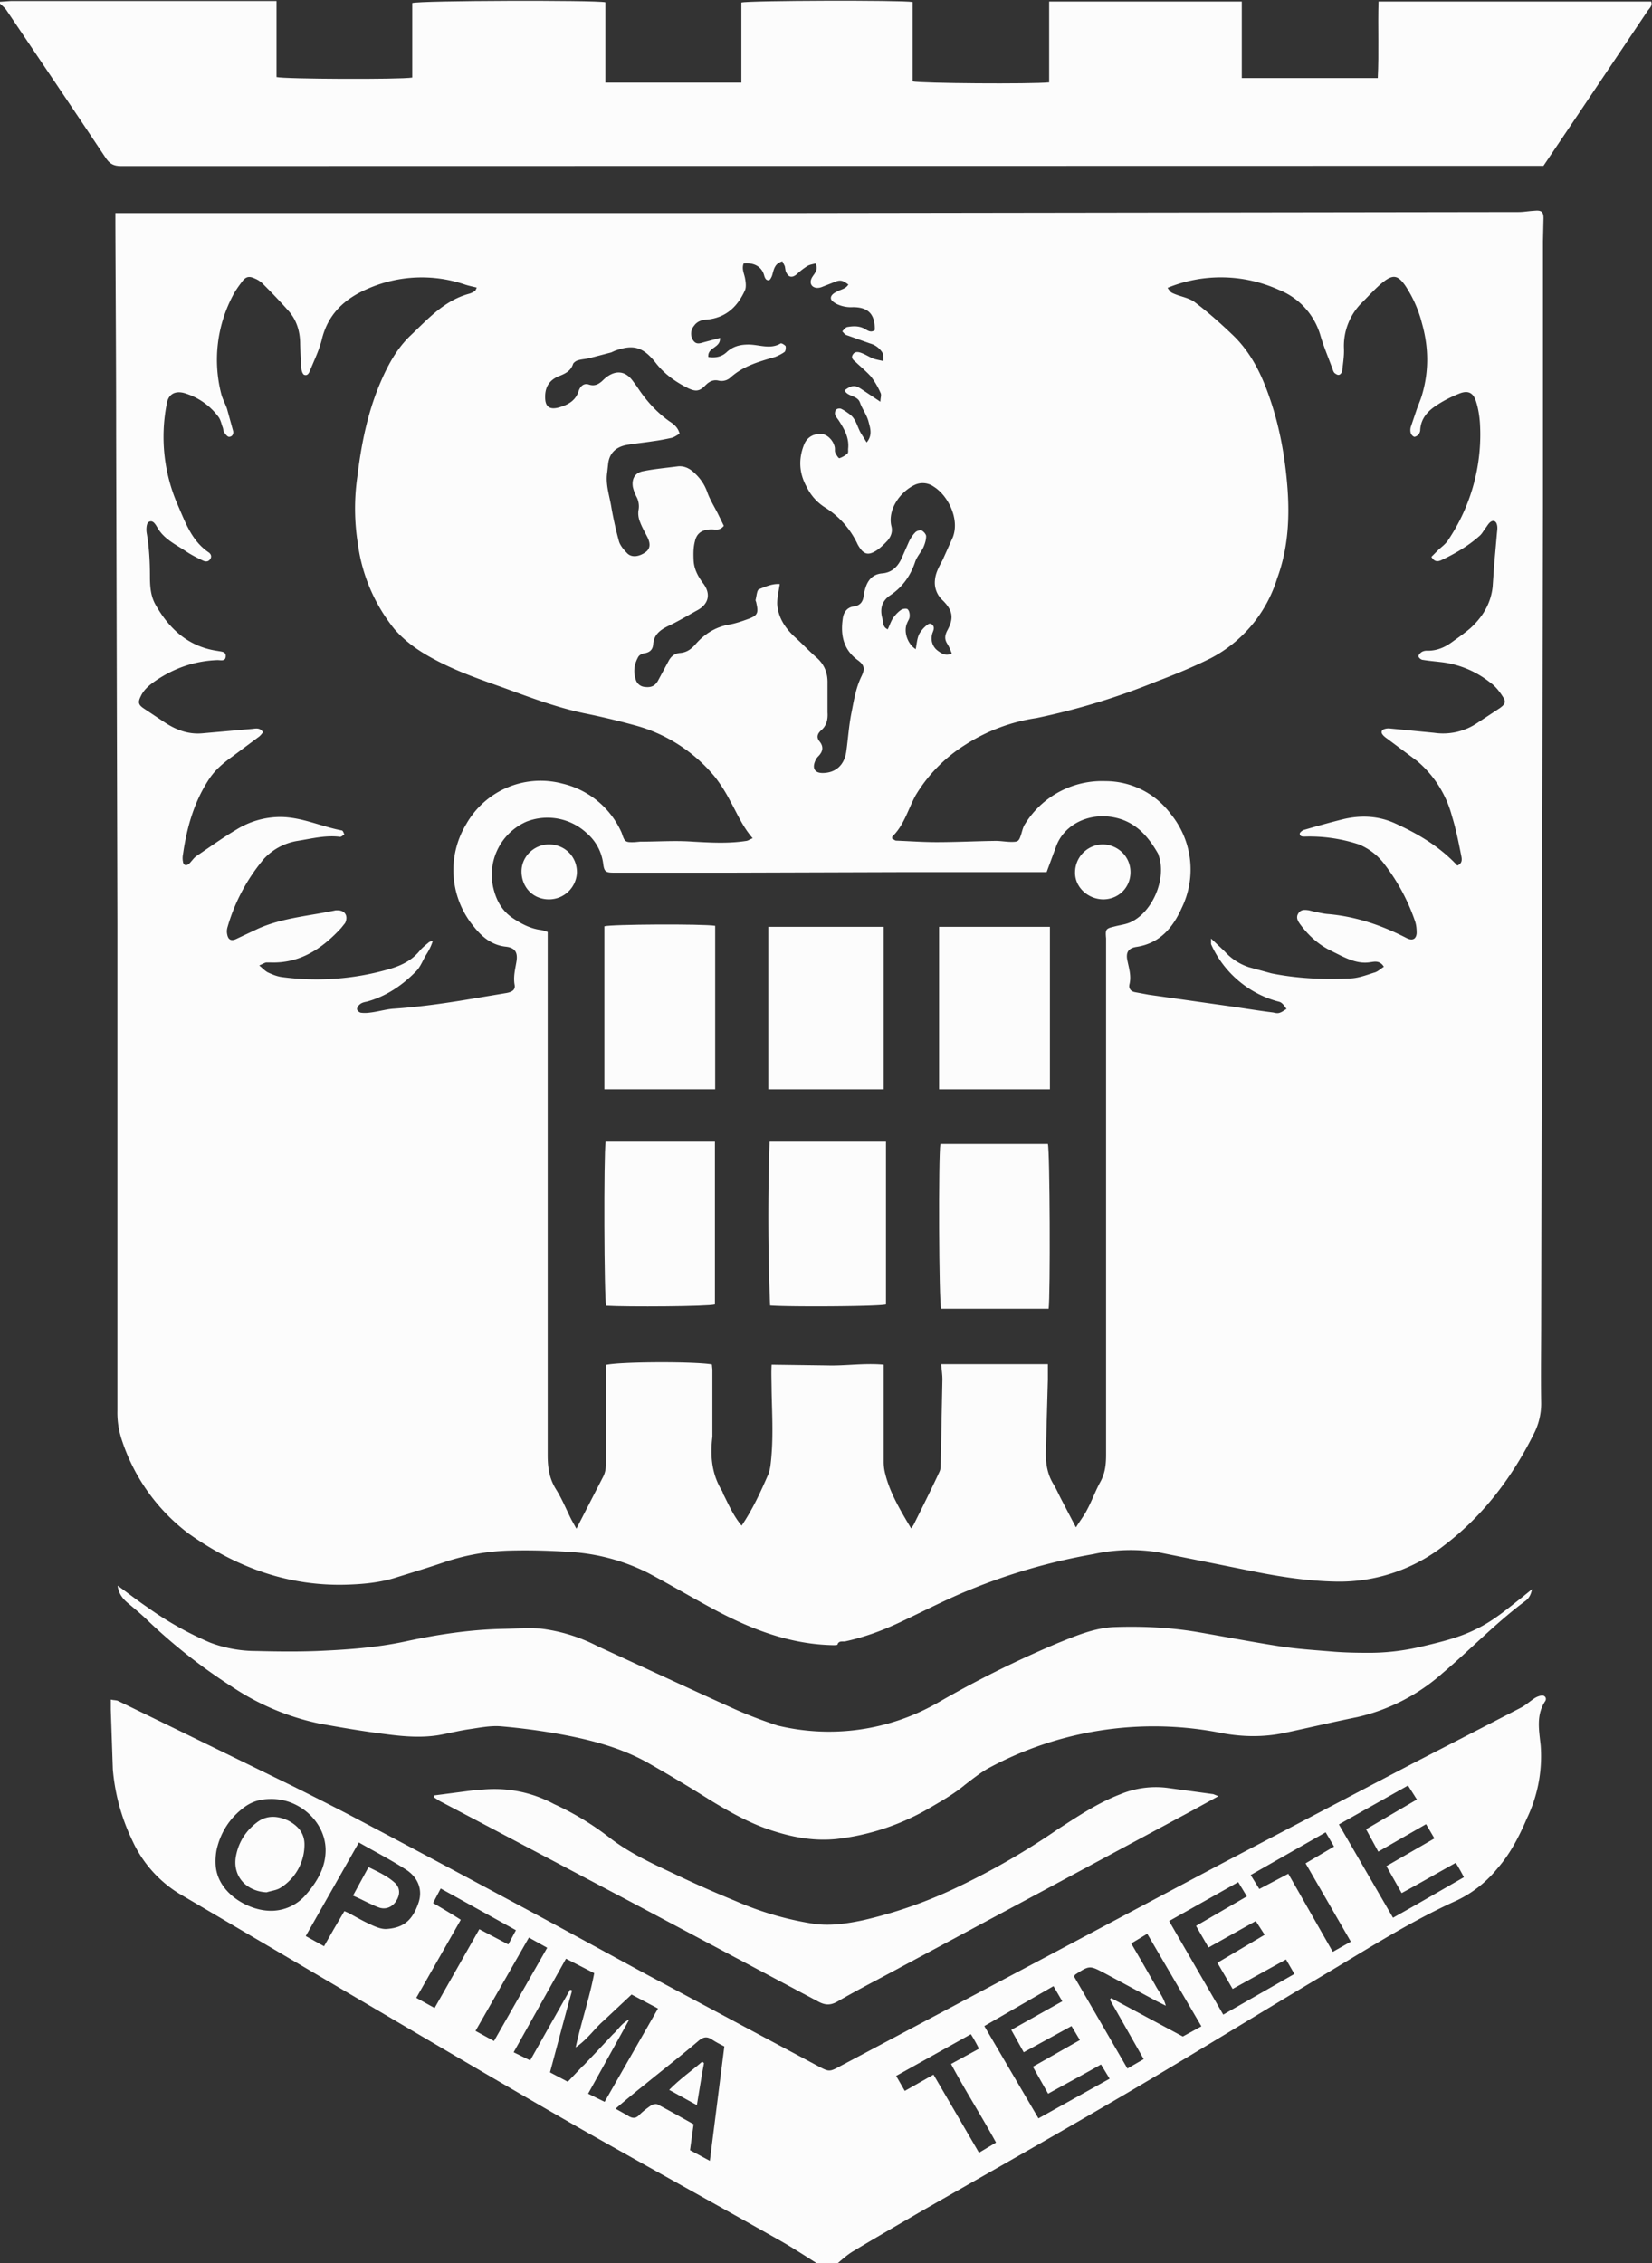 <svg xmlns="http://www.w3.org/2000/svg" xmlns:xlink="http://www.w3.org/1999/xlink" width="65" height="89" viewBox="0 0 65 89"><rect x="0" y="0" width="65" height="89" fill="#333333" stroke="none"/><defs><path id="lrhxc" d="M772.63 95.36c.03.28.17.48.36.65.26.22.53.44.77.67a21.9 21.9 0 0 0 3.36 2.65 9.79 9.79 0 0 0 3.43 1.45c.87.16 1.75.31 2.63.42.68.09 1.38.15 2.07.04.4-.07.78-.17 1.18-.23.42-.06.85-.15 1.26-.12.82.07 1.64.18 2.45.33 1.17.22 2.3.52 3.34 1.1a61 61 0 0 1 2.44 1.46c.82.5 1.65.97 2.58 1.25.8.25 1.6.38 2.44.29a9.35 9.35 0 0 0 3.66-1.23c.48-.28.95-.55 1.37-.9.3-.23.6-.47.92-.65a13.67 13.67 0 0 1 8.99-1.42c.9.19 1.8.22 2.71.02.94-.2 1.87-.42 2.81-.61a7.56 7.56 0 0 0 3.36-1.73c1.1-.93 2.1-1.98 3.26-2.84.13-.1.21-.22.26-.46l-.42.34c-.56.44-1.1.9-1.76 1.22-.67.34-1.39.51-2.1.68-.74.18-1.49.27-2.24.26-.42 0-.83-.01-1.24-.04-.7-.06-1.38-.1-2.07-.2-1.1-.17-2.2-.38-3.3-.57-1.1-.19-2.22-.24-3.34-.2-.77.04-1.47.34-2.17.62a41.86 41.86 0 0 0-4.7 2.33 8.61 8.61 0 0 1-6.35.92c-.6-.2-1.19-.42-1.76-.68-1.77-.8-3.53-1.62-5.3-2.43a6.6 6.6 0 0 0-2.25-.7c-.5-.03-1.01 0-1.52.01-1.28.03-2.54.22-3.79.49-1.16.25-2.33.33-3.5.38-.8.03-1.59.02-2.38 0a5.11 5.11 0 0 1-1.82-.33 12.8 12.8 0 0 1-2.47-1.39c-.4-.27-.78-.57-1.17-.85"/><path id="lrhxd" d="M785.08 103.6l-.01.08.23.15 1.77.93 5.7 3.01 4.1 2.18 3.35 1.78c.27.14.48.13.74-.02.62-.36 1.27-.7 1.91-1.04l6.19-3.32 5.86-3.15 1.02-.56-.2-.08-1.83-.25a3.63 3.63 0 0 0-1.82.25c-.89.34-1.68.87-2.47 1.38a28.7 28.7 0 0 1-3.87 2.24 17.75 17.75 0 0 1-3.8 1.34c-.63.13-1.27.23-1.92.14a12.38 12.38 0 0 1-3.07-.89c-.83-.34-1.65-.7-2.46-1.09-.88-.41-1.76-.82-2.53-1.42a11 11 0 0 0-2.17-1.31 4.94 4.94 0 0 0-2.9-.56c-.11.02-.24.01-.36.03l-1.46.19"/><path id="lrhxa" d="M768 33.03h64.98v6.5H768z"/><path id="lrhxf" d="M768 33.07l.43-.03H778.88v2.99c.3.08 4.85.1 5.34.02v-2.93c.3-.1 7.19-.12 7.6-.03v3.16h5.35V33.1c.3-.08 6.27-.1 6.74-.02v3.12c.3.08 4.66.11 5.37.04v-3.18h7.58v3.01h5.35c.05-1 0-2 .03-3.01h10.73c.06.18-.08.27-.15.38l-2.66 3.96-1.43 2.12h-.4l-55.56.01c-.29 0-.45-.08-.61-.32-1.29-1.94-2.6-3.87-3.9-5.8-.06-.1-.17-.18-.26-.27z"/><path id="lrhxg" d="M772.54 41.38h27.04l28.17-.04c.2 0 .41-.04.62-.05.3-.03.37.05.36.34l-.02.86v10.43l-.05 22.96-.02 9.01c0 1.1-.02 2.2 0 3.3 0 .4-.09.79-.26 1.14-.86 1.74-2 3.26-3.55 4.44a6.67 6.67 0 0 1-4.27 1.43c-1.1-.02-2.2-.19-3.29-.41l-3.68-.74a6.83 6.83 0 0 0-2.57.07 23.6 23.6 0 0 0-5.26 1.57c-.8.35-1.58.75-2.37 1.12-.68.32-1.39.58-2.13.74-.1.02-.26-.04-.31.13-.01.02-.11.02-.17.02-1.66-.03-3.16-.6-4.6-1.36-.9-.48-1.79-1.01-2.7-1.49a7.88 7.88 0 0 0-3.12-.82c-.76-.05-1.53-.07-2.3-.05a8.8 8.8 0 0 0-2.53.44c-.67.23-1.34.43-2.01.64-.6.18-1.22.24-1.84.26-2.33.08-4.4-.69-6.26-2.01a7.52 7.52 0 0 1-2.6-3.6c-.14-.4-.21-.8-.2-1.23V69.32l-.05-19.22c0-2.77-.02-5.53-.03-8.3v-.42m37.8 51.68c.16-.26.32-.46.43-.68.2-.37.33-.75.53-1.11.19-.35.22-.7.22-1.08V70.23v-.32c-.03-.36-.02-.39.32-.47.22-.06.44-.08.64-.17.88-.4 1.44-1.74 1.1-2.65l-.01-.04c-.4-.7-.9-1.28-1.77-1.44-.97-.18-1.94.29-2.25 1.16l-.37 1h-5.89l-6.58.02h-4.54c-.35 0-.4-.04-.44-.38a1.9 1.9 0 0 0-.65-1.18 2.27 2.27 0 0 0-2.38-.44 2.28 2.28 0 0 0-1.24 2.78c.13.43.36.77.72 1.01.33.22.67.4 1.07.46.11.01.22.06.3.08V90.23c0 .48.06.91.32 1.33.24.38.41.8.61 1.2l.2.36 1.06-2.06c.07-.14.1-.3.1-.46v-2.82-1.1c.56-.13 3.47-.14 4.17-.02l.02.2v2.64c-.09.75-.03 1.46.37 2.12.04.06.05.14.09.2.2.4.38.81.69 1.18.44-.65.75-1.33 1.05-2.02.04-.1.06-.2.08-.31.13-.99.07-1.98.05-2.97 0-.35-.02-.7 0-1.03l2.2.03c.72.02 1.45-.1 2.21-.03v3.83c0 .15.02.31.06.46.19.77.6 1.44 1.02 2.15.05-.08.09-.12.11-.17.34-.68.68-1.36 1-2.05a.52.52 0 0 0 .05-.2l.07-3.44c0-.19-.03-.38-.05-.6h4.2v.6l-.08 2.85c-.01.45.06.88.3 1.27.12.2.21.41.32.62l.56 1.07m-12.72-27.1c-.4-.46-.61-.98-.88-1.46a6.2 6.2 0 0 0-.58-.92 6.14 6.14 0 0 0-3.19-2.06 29.4 29.4 0 0 0-1.98-.47c-1.09-.23-2.12-.62-3.16-1-.93-.33-1.86-.65-2.73-1.12-.59-.31-1.14-.69-1.58-1.2a6.75 6.75 0 0 1-1.43-3.35 8.75 8.75 0 0 1-.02-2.63c.15-1.24.39-2.47.88-3.64.3-.71.66-1.4 1.24-1.94.68-.65 1.32-1.36 2.29-1.62a.76.76 0 0 0 .22-.11c.03-.02.04-.08.07-.13-.17-.04-.32-.07-.47-.12a5.28 5.28 0 0 0-3.83.17c-.9.39-1.54.98-1.79 1.96-.1.43-.3.83-.47 1.25-.04.1-.1.22-.23.17-.06-.02-.1-.15-.11-.23-.03-.32-.04-.65-.05-.97 0-.51-.14-.98-.5-1.36-.31-.35-.64-.69-.97-1.02-.09-.09-.2-.16-.3-.2-.23-.11-.36-.09-.51.11-.13.17-.26.35-.36.54a5.4 5.4 0 0 0-.47 3.86c.05.21.16.4.23.6l.24.87c.03.11-.02.24-.16.24-.06 0-.14-.1-.19-.18-.04-.05-.03-.14-.06-.2-.05-.14-.08-.29-.16-.4a2.59 2.59 0 0 0-1.28-.92c-.4-.14-.7 0-.76.41a6.7 6.7 0 0 0 .43 3.96c.3.68.54 1.4 1.2 1.86.1.06.16.17.08.28-.08.12-.2.1-.3.05-.21-.1-.43-.21-.64-.35-.4-.27-.87-.48-1.13-.93-.08-.13-.18-.33-.35-.23-.09.05-.1.29-.08.42.1.57.13 1.15.13 1.73 0 .39.03.78.23 1.12.54.95 1.3 1.64 2.44 1.8.14.03.33.02.31.22-.01.2-.2.14-.32.14-.9.03-1.72.32-2.45.82-.23.16-.45.34-.57.6-.12.24-.1.34.13.49l.78.52c.46.31.95.5 1.51.45l1.92-.17c.16-.01.34-.08.47.13-.06.07-.11.14-.17.18l-1.02.76c-.35.25-.68.52-.92.88-.6.9-.89 1.92-1.04 2.98-.02.1-.02.2 0 .29 0 .05.04.12.09.13.04.02.11-.02.15-.05.1-.1.17-.21.27-.29.52-.35 1.03-.72 1.57-1.04a3.3 3.3 0 0 1 1.77-.51c.84.01 1.6.38 2.4.53.05.01.07.1.1.16-.06.03-.12.1-.18.09-.56-.07-1.1.07-1.66.16a2.3 2.3 0 0 0-1.32.7 7.3 7.3 0 0 0-1.44 2.7.56.56 0 0 0-.01.28c.04.22.17.27.37.17l.85-.4c.97-.43 2.03-.5 3.05-.72h.07c.3 0 .43.23.3.5l-.16.2c-.75.81-1.62 1.4-2.8 1.35h-.15c-.07.02-.14.06-.27.12.16.13.25.24.38.29.17.08.36.15.55.17a10.28 10.28 0 0 0 4.12-.3c.47-.13.91-.32 1.24-.71.1-.13.24-.24.37-.35.04-.04.11-.05.17-.07-.06.2-.15.37-.25.53-.14.22-.23.49-.41.67-.54.55-1.17.98-1.93 1.19-.1.02-.2.04-.27.1-.06.04-.13.14-.12.2 0 .06.1.14.17.14.15.02.3 0 .44-.02.27-.04.55-.12.82-.14 1.18-.08 2.34-.26 3.5-.46l.9-.15c.27-.04.4-.13.37-.32-.06-.32.02-.62.07-.92.06-.36-.05-.55-.42-.59-.55-.06-.93-.38-1.25-.78a3.48 3.48 0 0 1-.31-4.03 3.36 3.36 0 0 1 3.8-1.6 3.4 3.4 0 0 1 2.32 1.93c.12.36.13.38.51.37l.22-.02c.7 0 1.39-.05 2.07 0 .71.04 1.41.08 2.11-.03.07-.01.13-.06.24-.1m24.84 5.05c-.16-.26-.37-.2-.53-.18-.42.07-.79-.08-1.15-.25l-.5-.25c-.45-.24-.82-.59-1.12-1-.1-.14-.17-.28-.05-.44.1-.14.25-.12.4-.1l.2.05c.2.04.39.09.58.1 1.1.1 2.11.45 3.08.95.21.1.36.04.38-.2 0-.15-.01-.31-.06-.46a7.8 7.8 0 0 0-1.19-2.23 2.4 2.4 0 0 0-1.02-.8 6.2 6.2 0 0 0-2.11-.31c-.1 0-.21.01-.22-.11 0-.05.1-.13.16-.15.52-.15 1.05-.3 1.58-.43.7-.16 1.38-.12 2.03.18.9.41 1.74.91 2.43 1.65.24-.1.17-.3.14-.46-.1-.5-.2-1-.35-1.48a4.26 4.26 0 0 0-1.37-2.17l-1.14-.85c-.08-.06-.16-.11-.22-.19-.08-.1-.03-.19.08-.22a.51.51 0 0 1 .21-.02l1.74.17a2.4 2.4 0 0 0 1.7-.39l.88-.58c.21-.15.26-.25.12-.45-.13-.21-.3-.42-.5-.56a3.8 3.8 0 0 0-1.92-.8c-.25-.03-.49-.05-.73-.09-.06 0-.16-.08-.17-.14 0-.05.07-.13.13-.17a.39.39 0 0 1 .21-.05c.39.01.72-.14 1.01-.36.24-.17.48-.34.7-.53.48-.44.8-.97.87-1.62l.06-.87.11-1.25c.01-.1.03-.22 0-.32-.03-.15-.15-.2-.27-.1-.07.06-.12.15-.18.23-.08.1-.14.23-.24.31-.45.4-.97.7-1.5.95-.15.07-.28.06-.39-.13l.3-.3c.13-.11.27-.22.36-.36a7.44 7.44 0 0 0 1.25-4.6c-.02-.29-.07-.6-.16-.87-.11-.33-.31-.42-.63-.3-.33.13-.65.29-.93.48-.34.22-.61.52-.63.97 0 .05-.03.12-.06.16-.04.05-.12.1-.17.1-.05-.01-.12-.08-.14-.14a.46.46 0 0 1 0-.25l.22-.65c.07-.21.17-.42.23-.64.27-.93.25-1.86-.01-2.78a4.85 4.85 0 0 0-.66-1.49c-.29-.41-.48-.45-.89-.12-.28.23-.52.5-.78.76a2.4 2.4 0 0 0-.74 1.85c.01.3-.04.58-.07.87-.01.06-.07.14-.12.15-.05.02-.13-.03-.18-.07-.04-.04-.06-.1-.08-.16-.16-.44-.35-.88-.48-1.33a2.75 2.75 0 0 0-1.63-1.78 5.54 5.54 0 0 0-4.38-.08c.12.18.12.18.32.26.26.1.56.15.77.32.53.4 1.03.85 1.5 1.3.7.68 1.11 1.53 1.42 2.43.39 1.12.6 2.27.7 3.46.1 1.24.04 2.47-.4 3.66a5.3 5.3 0 0 1-2.6 3.13c-.7.35-1.43.65-2.17.93a27.21 27.21 0 0 1-4.7 1.43 7.1 7.1 0 0 0-2.8 1.05 5.97 5.97 0 0 0-1.96 2c-.29.54-.45 1.16-.9 1.6-.02.01-.01.05-.02.09.05.02.1.07.15.08.53.02 1.06.06 1.6.06.77 0 1.55-.04 2.33-.05.2 0 .41.04.62.04.27 0 .29-.03.38-.3.04-.13.07-.28.15-.4a3.56 3.56 0 0 1 3.16-1.69 3.2 3.2 0 0 1 2.58 1.3 3.45 3.45 0 0 1 .43 3.68c-.34.76-.85 1.4-1.79 1.54-.32.05-.42.22-.35.54.06.3.16.6.08.93-.04.16.05.28.22.31l.54.1 3.24.46c.55.08 1.1.17 1.66.24.08.02.17.04.25.01.1-.03.18-.1.27-.15-.06-.08-.11-.17-.19-.23-.05-.05-.13-.06-.2-.08a4.04 4.04 0 0 1-2.58-2.24v-.22l.53.5c.27.3.6.51.97.63l.88.24c1 .2 2.03.25 3.05.2.34 0 .67-.13.99-.23.13-.03.24-.14.38-.23m-23.67-27.74c-.29.08-.33.3-.39.52-.02.08-.08.2-.13.22-.13.02-.17-.1-.2-.21-.1-.33-.4-.49-.8-.45-.08.2.01.38.05.56.03.16.06.36 0 .5-.29.64-.75 1.08-1.5 1.15-.2.01-.38.07-.5.24a.48.48 0 0 0-.04.57c.13.2.3.11.46.07l.6-.16c.03.4-.5.36-.46.75.27.04.52 0 .72-.19.25-.23.53-.3.86-.3.42 0 .85.2 1.26-.04.03-.03.16.05.2.1.02.06 0 .2-.04.23-.11.08-.25.15-.38.2-.62.18-1.24.35-1.74.8a.52.52 0 0 1-.47.13c-.21-.05-.37.03-.52.18-.23.24-.38.26-.68.12-.5-.25-.94-.56-1.28-1-.5-.63-.88-.74-1.62-.47l-.13.06-.88.23c-.14.03-.3.04-.43.08-.07.02-.16.08-.19.14-.09.28-.3.38-.55.48-.38.15-.56.43-.55.84 0 .36.17.49.52.4.36-.1.68-.26.8-.66.06-.17.19-.31.39-.25.26.09.43-.03.6-.2.39-.36.81-.38 1.13.05l.17.23c.35.54.76 1 1.28 1.37.17.11.34.24.4.49-.1.05-.2.13-.31.16-.24.05-.48.1-.72.13-.37.06-.74.09-1.11.16-.38.09-.62.32-.67.72l-.04.36c-.07.48.1.93.17 1.39.08.45.18.9.3 1.33.06.17.2.33.33.46.18.17.48.12.73-.07.16-.13.18-.31.06-.56-.1-.2-.22-.4-.3-.62a.87.87 0 0 1-.06-.44.8.8 0 0 0-.07-.53 1.6 1.6 0 0 1-.15-.4c-.05-.33.09-.56.41-.62.45-.09.91-.13 1.37-.19.23-.02.43.07.6.22.25.22.44.48.55.8.1.28.26.54.4.81l.25.51c-.16.2-.32.14-.48.14-.36 0-.59.14-.66.48-.06.23-.06.47-.05.71.01.36.17.66.39.95.3.41.2.81-.26 1.05-.38.21-.76.44-1.15.62-.32.16-.55.35-.57.72-.02.2-.13.3-.33.34-.1.01-.22.07-.26.15-.15.27-.2.56-.1.87a.4.4 0 0 0 .32.3c.26.04.43-.01.56-.24l.43-.8c.1-.17.23-.27.43-.29.28-.02.46-.16.64-.37.34-.38.75-.64 1.26-.74.26-.04.52-.13.77-.22.39-.14.43-.24.34-.63 0-.04-.04-.1-.03-.13.04-.15.05-.39.14-.42.25-.1.52-.22.8-.2.02 0 .03.03.01 0-.04.28-.1.53-.1.77.03.53.3.95.69 1.31.3.27.57.56.87.82.3.27.43.6.42 1v1.15c.02.28-.04.53-.26.71-.14.13-.18.27-.06.42.18.22.14.41-.05.6a.56.56 0 0 0-.12.19c-.12.29 0 .47.32.46.5-.01.84-.32.91-.86.07-.5.1-1 .2-1.5s.17-.98.4-1.45c.15-.31.1-.45-.18-.65-.55-.42-.65-.99-.56-1.61.03-.24.16-.44.43-.48.24-.03.36-.17.39-.4.01-.11.04-.22.07-.32.1-.33.3-.55.66-.58.37-.03.6-.25.75-.56l.31-.7c.06-.12.14-.25.24-.35.05-.06.19-.1.25-.08.08.04.18.15.18.23 0 .15-.05.3-.11.44-.1.2-.25.36-.32.56-.18.55-.5 1-.98 1.32-.33.22-.41.52-.32.88.05.15 0 .37.22.46.07-.15.12-.3.2-.43.09-.13.2-.25.32-.33.06-.05.22-.07.26-.03.07.06.09.19.08.29 0 .09-.07.17-.1.26-.15.33.02.82.34 1.02.04-.2.05-.4.13-.58.08-.15.21-.3.36-.4.1-.07.24.04.22.18-.01.09-.06.16-.07.24a.6.6 0 0 0 .2.6c.16.12.33.25.58.13-.06-.15-.11-.28-.19-.4-.1-.17-.08-.31 0-.48.28-.5.24-.81-.18-1.22a.94.94 0 0 1-.29-.81c.03-.29.17-.52.3-.77l.4-.89c.28-.73-.2-1.65-.75-1.99a.75.75 0 0 0-.77-.06c-.58.29-1.04.97-.9 1.6.06.21 0 .4-.14.57-.12.13-.25.26-.4.37-.37.25-.55.2-.78-.2a3.4 3.4 0 0 0-1.3-1.47 1.98 1.98 0 0 1-.71-.8c-.3-.54-.33-1.1-.1-1.67.12-.3.4-.44.7-.41.21.02.44.24.5.5.02.07 0 .16.02.22.04.09.13.24.17.23a.9.9 0 0 0 .32-.19c.03-.03.02-.11.02-.17.05-.43-.14-.77-.36-1.11-.05-.08-.12-.15-.15-.24-.02-.06 0-.16.04-.2.04-.04.14-.06.2-.03.11.05.22.13.33.21.25.18.3.5.44.74l.23.37c.25-.3.13-.59.07-.83-.07-.26-.24-.48-.33-.73-.1-.3-.49-.23-.61-.49.28-.2.4-.22.66-.05l.75.5c0-.15.05-.26.01-.34a3.1 3.1 0 0 0-.38-.65c-.18-.2-.4-.38-.6-.57-.1-.08-.2-.17-.11-.3.08-.13.22-.1.33-.06.16.06.3.15.46.22.11.04.24.06.41.1-.01-.15 0-.26-.04-.33a.82.82 0 0 0-.48-.36l-.93-.33c-.07-.02-.12-.1-.17-.15.06-.06.13-.16.2-.17.23-.04.46-.05.68.07.12.07.25.17.4.05.01-.62-.25-.9-.86-.9a1.3 1.3 0 0 1-.67-.14c-.11-.07-.23-.14-.19-.27.03-.09.14-.16.23-.2.15-.09.34-.1.45-.28-.23-.17-.32-.19-.54-.1l-.51.2a.46.46 0 0 1-.21.03c-.22-.03-.29-.23-.15-.44.1-.15.23-.28.12-.52-.1.03-.2.04-.3.09a2.5 2.5 0 0 0-.4.3c-.21.2-.38.18-.48-.1l-.03-.18-.1-.2"/><path id="lrhxh" d="M778.49 107.42c-.8-.04-1.34-.63-1.21-1.4.1-.57.4-1.05.9-1.4.37-.24.77-.2 1.16-.02.38.2.64.49.64.94a2 2 0 0 1-.94 1.7c-.15.1-.37.12-.55.18"/><path id="lrhxi" d="M795.7 114.13c-.1.53-.18 1.07-.28 1.66l-1.09-.6c.41-.42.87-.74 1.3-1.11l.06.05"/><path id="lrhxj" d="M781.89 107.55l.61-1.12c.37.18.74.35 1.03.61.22.2.22.47.06.72-.15.24-.42.36-.7.25-.32-.12-.63-.3-1-.46"/><path id="lrhxk" d="M798.28 77.9h4.58v6.4c-.26.08-3.86.1-4.56.04a88.6 88.6 0 0 1-.02-6.44"/><path id="lrhxb" d="M768 122h65V33h-65z"/><path id="lrhxm" d="M798.23 75.84h4.54v-6.39h-4.54z"/><path id="lrhxn" d="M791.83 77.9h4.3v6.4c-.26.08-3.48.1-4.28.05-.08-.25-.1-5.95-.02-6.45"/><path id="lrhxo" d="M796.14 69.4v6.44h-4.36v-6.41c.24-.08 3.88-.1 4.36-.02"/><path id="lrhxp" d="M809.26 84.47h-4.23c-.09-.25-.11-6-.03-6.48h4.23c.08.25.1 5.97.03 6.48"/><path id="lrhxq" d="M804.95 75.84h4.36v-6.39h-4.36z"/><path id="lrhxr" d="M788.52 67.27c0-.58.49-1.06 1.08-1.06.63 0 1.11.49 1.1 1.11a1.1 1.1 0 0 1-1.1 1.05c-.63 0-1.08-.48-1.08-1.1"/><path id="lrhxs" d="M812.48 67.3c0 .6-.46 1.06-1.06 1.07-.6 0-1.13-.47-1.12-1.06a1.1 1.1 0 0 1 1.13-1.1c.59.03 1.05.5 1.05 1.09"/><path id="lrhxt" d="M800.27 122.09c-.53-.33-1.04-.67-1.57-.97-2.59-1.46-5.2-2.9-7.78-4.36-2.24-1.28-4.47-2.59-6.7-3.9l-9.19-5.4a4.78 4.78 0 0 1-1.82-2.07 8.01 8.01 0 0 1-.77-2.8l-.08-2.35v-.4c.13.03.21.02.28.05l2.26 1.1 4.61 2.25c.9.45 1.8.9 2.7 1.38 2.03 1.07 4.07 2.16 6.1 3.25 1.72.92 3.43 1.86 5.15 2.79l6.7 3.58c.47.25.47.25.93 0l8.2-4.35 6.78-3.6 7.48-3.92 4.27-2.2c.2-.1.36-.25.54-.37a.73.73 0 0 1 .3-.12c.12-.01.21.1.14.22-.37.55-.24 1.16-.18 1.75a5.65 5.65 0 0 1-.55 2.88c-.3.7-.65 1.38-1.16 1.96a4.6 4.6 0 0 1-1.59 1.25c-1.82.82-3.5 1.9-5.2 2.91-2.61 1.55-5.19 3.15-7.8 4.68-2.64 1.55-5.3 3.05-7.96 4.57-.93.54-1.87 1.08-2.8 1.64-.25.15-.47.36-.7.55zm-9.32-7.85l.57-.6.6-.64c.2-.17.33-.43.64-.58l-1.62 2.92.65.32 2.1-3.67-1.04-.55-1.1 1.03c-.36.31-.62.72-1.1 1.05.23-1.04.55-1.96.73-2.92l-1.11-.57-2.06 3.68.65.32 1.57-2.78.08.03c-.3 1.07-.58 2.15-.87 3.22l.7.37.6-.63zm20.72-2.6l.05-.06 2.82 1.51.73-.4-2.13-3.64-.63.38.47.81.47.82c.13.25.33.48.42.82l-.36-.18-2.05-1.1c-.59-.31-.59-.31-1.16.06l-.04.07 2.1 3.62.64-.37-1.33-2.34zm-34.17-7.48c-.52.42-.84.97-.98 1.6-.04.22-.05.44-.03.65.11 1.05 1.24 1.68 2.03 1.73a1.8 1.8 0 0 0 1.52-.63c.46-.53.8-1.12.77-1.83-.05-1.06-1.04-1.94-2.14-1.93-.46 0-.81.11-1.17.41zm39 7.06l-.6-1.03 1.86-1.1-.35-.54-1.86 1.04-.49-.85 2-1.16-.34-.56-2.72 1.53 2.13 3.68 2.8-1.6-.33-.57-2.1 1.16zm-6.7.49l-.35-.6-2.72 1.57 2.13 3.63 2.8-1.56-.34-.56c-.7.4-1.38.76-2.08 1.15l-.6-1.06 1.85-1.05-.33-.55-1.88 1.03-.49-.88 2-1.12zm15.8-4.88c-.1-.2-.2-.37-.32-.57-.72.4-1.41.8-2.13 1.19l-.6-1.06 1.89-1.09-.33-.56-1.88 1.08-.48-.88 2-1.17-.35-.55-2.72 1.53 2.13 3.67c.95-.53 1.86-1.06 2.8-1.6zm-32.89 9.38c.17.1.3.12.45-.04.14-.14.3-.26.46-.37.06-.04.19-.07.25-.04.48.25.95.52 1.42.78l-.14 1.02.78.42.57-4.5c-.2-.1-.35-.18-.5-.28-.18-.11-.31-.1-.49.04-.68.58-1.39 1.13-2.09 1.7-.39.31-.78.63-1.2.99l.5.28zm-12.68-7.07l.72.4.4-.7.4-.68.16.07c.28.15.57.32.86.45.21.1.45.2.66.18.66-.05 1-.35 1.23-1.01.18-.5.01-1-.48-1.32-.59-.38-1.21-.7-1.86-1.07l-2.09 3.68zm40.13-4.08l-2.95 1.68.34.55 1.14-.6 1.75 3.07.71-.4-1.78-3.08 1.12-.66-.33-.56zm-34.82 2.21l-.3.57c.39.23.73.43 1.09.66l-1.75 3.07.72.4 1.76-3.1 1.14.6.3-.56-2.96-1.64zm19.39 7.32l1.79 3.07.67-.4c-.58-1.06-1.21-2.04-1.77-3.09l1.1-.6c-.1-.2-.2-.38-.32-.57l-2.94 1.64.34.59 1.13-.64zm-17.3-1.31l2.1-3.68-.72-.4-2.1 3.67.73.4z"/><clipPath id="lrhxe"><use xlink:href="#lrhxa"/></clipPath><clipPath id="lrhxl"><use xlink:href="#lrhxb"/></clipPath></defs><g><g transform="translate(-768 -33)"><g><use fill="#fcfcfc" xlink:href="#lrhxc"/></g><g><use fill="#fcfcfc" xlink:href="#lrhxd"/></g><g><g/><g clip-path="url(#lrhxe)"><use fill="#fcfcfc" xlink:href="#lrhxf"/></g></g><g><use fill="#fcfcfc" xlink:href="#lrhxg"/></g><g><use fill="#fcfcfc" xlink:href="#lrhxh"/></g><g><use fill="#fcfcfc" xlink:href="#lrhxi"/></g><g><use fill="#fcfcfc" xlink:href="#lrhxj"/></g><g><use fill="#fcfcfc" xlink:href="#lrhxk"/></g><g/><g clip-path="url(#lrhxl)"><use fill="#fcfcfc" xlink:href="#lrhxm"/></g><g clip-path="url(#lrhxl)"><use fill="#fcfcfc" xlink:href="#lrhxn"/></g><g clip-path="url(#lrhxl)"><use fill="#fcfcfc" xlink:href="#lrhxo"/></g><g clip-path="url(#lrhxl)"><use fill="#fcfcfc" xlink:href="#lrhxp"/></g><g clip-path="url(#lrhxl)"><use fill="#fcfcfc" xlink:href="#lrhxq"/></g><g clip-path="url(#lrhxl)"><use fill="#fcfcfc" xlink:href="#lrhxr"/></g><g clip-path="url(#lrhxl)"><use fill="#fcfcfc" xlink:href="#lrhxs"/></g><g clip-path="url(#lrhxl)"><use fill="#fcfcfc" xlink:href="#lrhxt"/></g></g></g></svg>